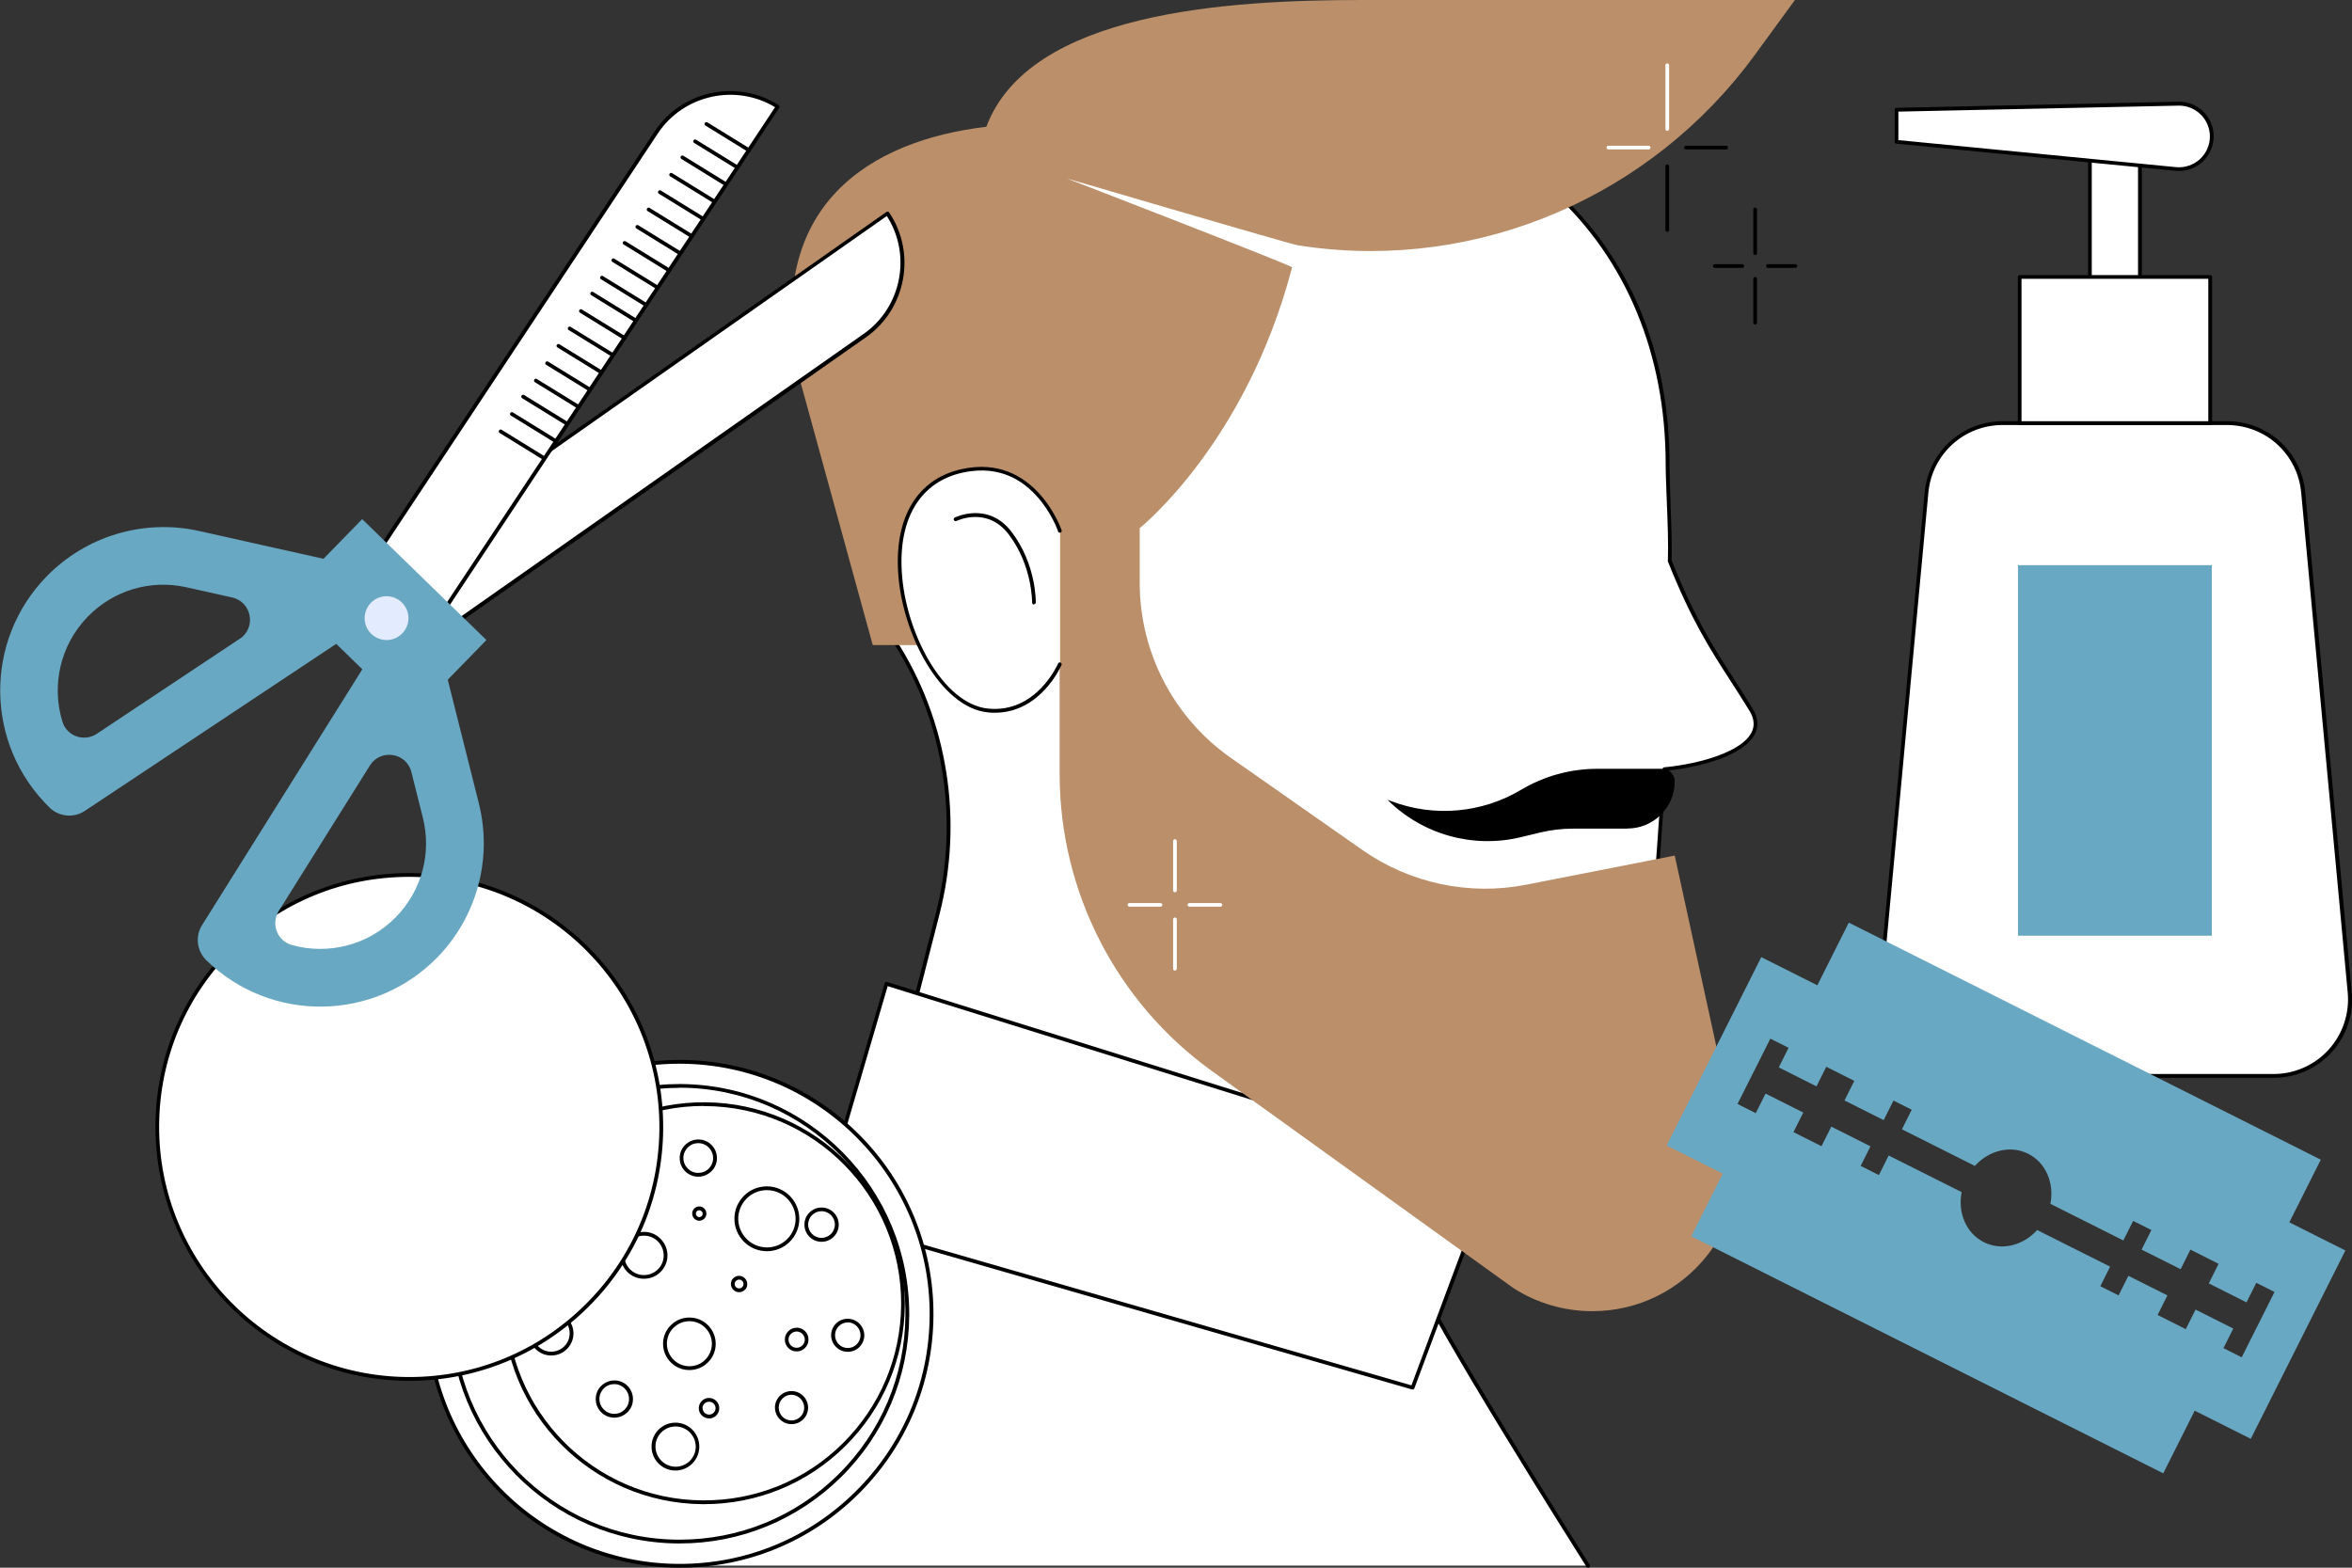 <?xml version="1.0" encoding="UTF-8"?>
<svg xmlns="http://www.w3.org/2000/svg" id="Calque_2" viewBox="0 0 192.15 128.1">
  <rect x="0" y="0" width="192.15" height="128.1" fill="#333333" stroke="none"/>
  <defs>
    <style>.cls-1,.cls-2,.cls-3,.cls-4,.cls-5{stroke-width:0px;}.cls-2{fill:#ba8f69;}.cls-3{fill:#fff;}.cls-4{fill:#e3ebff;}.cls-5{fill:#69a8c2;}</style>
  </defs>
  <g id="Layer_1">
    <rect class="cls-3" x="170.73" y="8.93" width="4.09" height="14.01"></rect>
    <path class="cls-1" d="m170.89,22.78h3.78v-13.7h-3.78v13.7Zm3.94.31h-4.09c-.09,0-.15-.07-.15-.15v-14.01c0-.09.07-.15.15-.15h4.09c.08,0,.15.07.15.15v14.01c0,.09-.07.15-.15.15"></path>
    <path class="cls-3" d="m185.74,87.91h-25.93c-3.68,0-6.56-3.16-6.22-6.83l3.8-40.84c.3-3.21,2.99-5.67,6.22-5.67h18.33c3.23,0,5.92,2.46,6.22,5.67l3.8,40.84c.34,3.66-2.54,6.83-6.22,6.83"></path>
    <path class="cls-1" d="m163.61,34.73c-3.17,0-5.77,2.38-6.07,5.53l-3.8,40.84c-.16,1.7.41,3.41,1.57,4.67,1.15,1.26,2.79,1.99,4.5,1.99h25.93c1.71,0,3.35-.72,4.5-1.99,1.15-1.26,1.72-2.97,1.56-4.67l-3.8-40.84c-.29-3.15-2.9-5.53-6.07-5.53h-18.33Zm22.13,53.34h-25.93c-1.8,0-3.52-.76-4.73-2.09-1.21-1.33-1.81-3.12-1.64-4.91l3.8-40.84c.31-3.31,3.05-5.81,6.38-5.81h18.33c3.33,0,6.07,2.5,6.38,5.81l3.8,40.84c.17,1.79-.43,3.58-1.64,4.91-1.21,1.33-2.93,2.09-4.73,2.09"></path>
    <rect class="cls-5" x="164.86" y="46.18" width="15.84" height="30.28"></rect>
    <rect class="cls-3" x="164.99" y="22.63" width="15.57" height="11.94"></rect>
    <path class="cls-1" d="m165.15,34.42h15.26v-11.64h-15.26v11.64Zm15.42.31h-15.57c-.09,0-.15-.07-.15-.15v-11.95c0-.08.07-.15.15-.15h15.57c.08,0,.15.07.15.15v11.95c0,.09-.07.15-.15.15"></path>
    <path class="cls-3" d="m154.94,11.59l22.84,2.22c1.57.14,2.91-1.09,2.91-2.67,0-1.48-1.2-2.68-2.68-2.68l-23.08.5v2.63Z"></path>
    <path class="cls-1" d="m155.1,11.45l22.7,2.21c.7.06,1.4-.18,1.92-.65.52-.48.82-1.15.82-1.86,0-1.39-1.13-2.52-2.52-2.52l-22.93.49v2.33Zm22.92,2.52c-.08,0-.17,0-.25-.01l-22.84-2.22c-.08,0-.14-.07-.14-.15v-2.63c0-.08.07-.15.15-.15l23.08-.5c1.56,0,2.83,1.27,2.83,2.83,0,.79-.34,1.56-.92,2.09-.52.48-1.21.74-1.91.74"></path>
    <path class="cls-3" d="m115.2,89.75l.71-3.7c3.82.84,7.44,1.16,10.64.86,8.52-.8,8.19-7.39,9.41-24.05,3.69-.36,8.87-1.93,7.08-4.87-2.39-3.91-4.18-6-6.64-12.17.08-2.18-.17-5.91-.17-7.86,0-19.14-14.24-30.61-32.8-30.61s-33.61,15.52-33.61,34.66c0,4,1.28,7.28,3.31,10.44,4.21,6.58,5.41,14.65,3.47,22.22l-5.06,19.76c14.5,4.55,29.44,7.53,44.52,9.5-1.46-4.53-1.78-9.41-.86-14.19"></path>
    <path class="cls-1" d="m115.2,89.75h0,0Zm-43.47,4.59c13.42,4.2,27.85,7.29,44.11,9.42-1.42-4.53-1.69-9.38-.79-14.04l.71-3.7s.03-.08.07-.1c.03-.02.08-.03.12-.02,3.91.86,7.47,1.15,10.6.85,7.67-.72,8.06-6.34,8.99-19.91.09-1.26.18-2.6.28-4,0-.07.06-.13.14-.14,2.99-.29,6.36-1.29,7.14-2.86.27-.54.21-1.14-.18-1.77-.54-.88-1.05-1.67-1.54-2.43-1.72-2.66-3.2-4.97-5.12-9.76,0-.02-.01-.04,0-.06.05-1.3-.02-3.19-.09-4.87-.04-1.13-.09-2.2-.09-2.99,0-18.21-13.12-30.45-32.65-30.45-18.45,0-33.46,15.48-33.46,34.51,0,3.62,1.01,6.81,3.29,10.36,4.18,6.53,5.46,14.67,3.49,22.34l-5.02,19.62Zm44.33,9.76s-.01,0-.02,0c-16.43-2.15-31-5.26-44.55-9.51-.08-.02-.12-.11-.1-.19l5.06-19.76c1.94-7.58.68-15.64-3.45-22.1-2.31-3.6-3.33-6.85-3.33-10.53,0-9.3,3.51-18.04,9.89-24.62,6.38-6.58,14.86-10.2,23.88-10.2s17.58,2.9,23.46,8.16c6.21,5.55,9.49,13.37,9.49,22.6,0,.78.04,1.84.08,2.97.06,1.66.14,3.55.09,4.86,1.9,4.74,3.37,7.03,5.08,9.68.49.76,1,1.55,1.54,2.44.45.73.51,1.43.19,2.07-.88,1.76-4.42,2.72-7.26,3.01-.1,1.36-.19,2.65-.27,3.87-.94,13.75-1.33,19.45-9.26,20.19-3.11.29-6.66.01-10.54-.83l-.69,3.55c-.9,4.69-.61,9.57.86,14.12.02.05,0,.11-.03.15-.03.04-.07.06-.12.06"></path>
    <path class="cls-1" d="m132.95,67.71h-4.44c-.91,0-1.82.11-2.7.32l-1.57.38c-3.92.94-8.04-.22-10.89-3.06l.35.13c3.48,1.31,7.37.96,10.56-.94,1.89-1.13,4.05-1.72,6.25-1.72h5.29c.57,0,1.02.46,1.02,1.02,0,2.14-1.73,3.86-3.86,3.86"></path>
    <path class="cls-3" d="m115.58,103.94c-15.08-1.97-30.02-4.95-44.52-9.51l-1.42,5.85-15.14,27.65h75.24s-13.1-20.67-14.17-24"></path>
    <path class="cls-1" d="m129.74,128.1c-.05,0-.1-.02-.13-.07-.53-.84-12.89-20.37-14.15-23.94-16.33-2.14-30.82-5.23-44.29-9.45l-1.38,5.69s0,.03-.01.04l-14.96,27.33c-.04.08-.14.1-.21.06-.07-.04-.1-.14-.06-.21l14.95-27.31,1.41-5.84s.04-.08.07-.1c.04-.02.08-.03.12-.01,13.53,4.25,28.08,7.36,44.49,9.5.06,0,.11.05.13.11,1.06,3.28,14.02,23.76,14.15,23.97.05.07.02.17-.05.21-.02.02-.05.02-.08.02"></path>
    <polygon class="cls-3" points="115.41 113.39 66.86 99.39 72.42 80.38 121.95 95.86 115.41 113.39"></polygon>
    <path class="cls-1" d="m67.05,99.28l48.26,13.92,6.43-17.24-49.22-15.38-5.47,18.71Zm48.36,14.26s-.03,0-.04,0l-48.55-14s-.07-.04-.09-.07c-.02-.04-.03-.08-.01-.12l5.56-19.01s.04-.07.07-.09c.04-.02.08-.02.12-.01l49.53,15.48s.07.04.09.08c.02.04.02.08,0,.12l-6.54,17.52c-.02.06-.08.1-.14.1"></path>
    <path class="cls-2" d="m93.11,43.16v4.46c0,5.7,2.78,11.04,7.45,14.31l10.75,7.53c3.89,2.72,8.73,3.75,13.39,2.83l12.12-2.38,4.95,22.71c1.63,7.46-4.06,14.52-11.69,14.52-2.28,0-4.51-.65-6.43-1.88l-24.65-17.75c-7.8-5.62-12.43-14.65-12.43-24.26v-20.09h-10.02l-1.05,9.55h-4.2l-6.08-22.14c-2.83-13.85,5.98-19.11,15.36-20.21C84.1,1,100.17,0,111.25,0h35.39l-3.27,4.48c-8.43,11.55-22.53,17.65-36.69,15.66-.22-.03-.45-.06-.67-.1-.51-.07-18.86-5.46-18.86-5.46,0,0,17.96,6.94,18.41,7.26-3.77,14.42-12.45,21.31-12.45,21.31"></path>
    <path class="cls-3" d="m86.59,43.37s-2.06-6.19-7.97-4.9c-9.33,2.04-4.23,18.94,2.1,19.58,4.13.42,5.88-3.78,5.88-3.78v-10.91Z"></path>
    <path class="cls-1" d="m81.28,58.24c-.19,0-.38,0-.58-.03-3.84-.39-7.04-6.4-7.33-11.51-.26-4.54,1.64-7.59,5.21-8.37,5.97-1.31,8.13,4.93,8.15,5,.03.08-.02.17-.1.19-.08.03-.17-.02-.19-.1,0-.02-.52-1.54-1.75-2.89-1.62-1.79-3.66-2.43-6.05-1.91-3.41.75-5.22,3.68-4.97,8.06.28,4.99,3.36,10.85,7.05,11.22,3.96.4,5.7-3.64,5.72-3.68.03-.08.12-.11.2-.08.08.03.12.12.08.2-.02.04-1.67,3.9-5.45,3.9"></path>
    <path class="cls-3" d="m78.07,42.44s2.59-1.32,4.46,1.14c1.99,2.62,1.94,5.66,1.94,5.66l-6.4-6.8Z"></path>
    <path class="cls-1" d="m84.47,49.4h0c-.08,0-.15-.07-.15-.16,0-.03.03-3.02-1.91-5.57-1.77-2.33-4.24-1.11-4.27-1.1-.08.04-.17,0-.21-.07-.04-.08,0-.17.07-.21.03-.01,2.73-1.35,4.65,1.18,2,2.63,1.97,5.63,1.97,5.76,0,.08-.07.15-.15.15"></path>
    <path class="cls-5" d="m185.02,107.17l-1.08,2.14-.8,1.6-1.49-.75.8-1.6-3.08-1.55-.8,1.6-2.3-1.16.8-1.6-3.19-1.6-.8,1.6-1.49-.75.8-1.6-5.96-2.99c-1.15,1.27-2.91,1.72-4.36.99-1.45-.73-2.14-2.41-1.81-4.09l-5.96-2.99-.8,1.6-1.49-.75.8-1.6-3.2-1.61-.8,1.6-2.29-1.15.8-1.6-3.08-1.55-.8,1.6-1.49-.75.8-1.6,1.08-2.14.8-1.6,1.49.75-.8,1.6,3.08,1.55.8-1.6,2.29,1.15-.8,1.6,3.2,1.61.8-1.6,1.49.75-.8,1.6,5.96,2.99c1.15-1.27,2.91-1.72,4.36-.99,1.45.73,2.14,2.41,1.81,4.09l5.96,2.99.8-1.6,1.49.75-.8,1.6,3.19,1.6.8-1.6,2.3,1.16-.8,1.6,3.08,1.55.8-1.6,1.49.75-.8,1.6Zm2.01-7.29l2.57-5.12-38.56-19.37-2.57,5.12-4.58-2.3-7.73,15.39,4.58,2.3-2.57,5.12,38.56,19.37,2.57-5.12,4.58,2.3,7.73-15.39-4.58-2.3Z"></path>
    <path class="cls-3" d="m136.21,10.69c-.09,0-.15-.07-.15-.15v-5.21c0-.08.07-.15.15-.15s.15.07.15.15v5.21c0,.09-.07.15-.15.15"></path>
    <path class="cls-1" d="m136.21,18.95c-.09,0-.15-.07-.15-.15v-5.21c0-.08.07-.15.15-.15s.15.07.15.15v5.21c0,.09-.07.15-.15.15"></path>
    <path class="cls-3" d="m134.69,12.21h-3.29c-.09,0-.15-.07-.15-.15s.07-.15.15-.15h3.29c.08,0,.15.07.15.15s-.07.15-.15.15"></path>
    <path class="cls-1" d="m141.02,12.21h-3.29c-.09,0-.15-.07-.15-.15s.07-.15.15-.15h3.29c.08,0,.15.07.15.15s-.07.15-.15.15"></path>
    <path class="cls-1" d="m143.39,20.84c-.09,0-.15-.07-.15-.15v-3.58c0-.08.07-.15.15-.15s.15.07.15.15v3.58c0,.09-.07.15-.15.15"></path>
    <path class="cls-1" d="m143.39,26.51c-.09,0-.15-.07-.15-.15v-3.58c0-.08.07-.15.15-.15s.15.07.15.15v3.58c0,.09-.07.15-.15.15"></path>
    <path class="cls-1" d="m142.34,21.89h-2.25c-.08,0-.15-.07-.15-.15s.07-.15.15-.15h2.25c.08,0,.15.07.15.15s-.07.15-.15.15"></path>
    <path class="cls-1" d="m146.68,21.89h-2.25c-.08,0-.15-.07-.15-.15s.07-.15.15-.15h2.25c.08,0,.15.07.15.15s-.07.15-.15.15"></path>
    <path class="cls-3" d="m95.99,72.91c-.09,0-.15-.07-.15-.15v-4.04c0-.08.07-.15.15-.15s.15.07.15.15v4.04c0,.09-.07.15-.15.15"></path>
    <path class="cls-3" d="m95.99,79.31c-.09,0-.15-.07-.15-.15v-4.04c0-.08.07-.15.15-.15s.15.07.15.15v4.04c0,.09-.07.15-.15.15"></path>
    <path class="cls-3" d="m94.81,74.09h-2.54c-.09,0-.15-.07-.15-.15s.07-.15.15-.15h2.54c.08,0,.15.07.15.15s-.07.15-.15.15"></path>
    <path class="cls-3" d="m99.71,74.09h-2.54c-.09,0-.15-.07-.15-.15s.07-.15.15-.15h2.54c.08,0,.15.07.15.15s-.07.15-.15.15"></path>
    <path class="cls-3" d="m34.93,107.2c.08-11.37,9.36-20.52,20.73-20.43,11.37.08,20.52,9.37,20.44,20.74-.08,11.37-9.36,20.52-20.73,20.43-11.37-.08-20.52-9.37-20.44-20.74"></path>
    <path class="cls-1" d="m34.93,107.2h.15c-.08,11.27,9.02,20.5,20.29,20.59h.16c5.4,0,10.48-2.08,14.33-5.88,3.89-3.83,6.05-8.95,6.09-14.4.08-11.27-9.02-20.5-20.29-20.59-5.45-.04-10.6,2.05-14.49,5.88-3.89,3.83-6.05,8.95-6.08,14.4h-.15Zm20.6,20.9c-.05,0-.11,0-.16,0-11.44-.09-20.67-9.46-20.59-20.9.04-5.54,2.23-10.73,6.18-14.62,3.91-3.85,9.07-5.97,14.55-5.97.05,0,.11,0,.16,0,11.43.08,20.67,9.46,20.59,20.9-.04,5.54-2.23,10.73-6.18,14.62-3.91,3.85-9.07,5.97-14.55,5.97"></path>
    <path class="cls-1" d="m55.5,88.89c-4.88,0-9.47,1.88-12.95,5.31-3.51,3.46-5.46,8.08-5.5,13.01-.07,10.18,8.15,18.53,18.33,18.6h.14c4.88,0,9.47-1.88,12.95-5.31,3.51-3.46,5.46-8.08,5.5-13.02.07-10.18-8.15-18.53-18.33-18.6-.05,0-.09,0-.14,0m.02,37.24s-.1,0-.14,0c-10.35-.08-18.71-8.56-18.64-18.91.03-5.01,2.02-9.71,5.59-13.23,3.53-3.49,8.21-5.4,13.17-5.4h.14c10.35.08,18.71,8.56,18.64,18.91-.03,5.01-2.02,9.71-5.59,13.23-3.54,3.48-8.21,5.4-13.17,5.4"></path>
    <path class="cls-3" d="m41.24,106.37c.06-8.98,7.4-16.21,16.38-16.15,8.98.07,16.21,7.4,16.15,16.39-.06,8.98-7.4,16.21-16.38,16.15-8.98-.07-16.21-7.4-16.15-16.39"></path>
    <path class="cls-1" d="m57.5,90.37c-4.26,0-8.27,1.64-11.3,4.64-3.06,3.02-4.77,7.06-4.8,11.36-.06,8.89,7.11,16.17,16,16.23,4.3.03,8.36-1.61,11.42-4.63,3.06-3.02,4.77-7.05,4.8-11.36.06-8.88-7.11-16.17-16-16.23-.04,0-.08,0-.12,0m.02,32.53h-.13c-9.05-.07-16.37-7.49-16.3-16.54.03-4.39,1.77-8.5,4.89-11.58,3.12-3.08,7.26-4.75,11.64-4.72,9.05.07,16.37,7.49,16.3,16.54-.03,4.39-1.77,8.5-4.89,11.58-3.09,3.05-7.18,4.72-11.52,4.72"></path>
    <path class="cls-3" d="m63.46,115.02c0-.66.55-1.2,1.21-1.19.66,0,1.2.55,1.19,1.21,0,.66-.55,1.2-1.21,1.19-.66,0-1.2-.55-1.19-1.21"></path>
    <path class="cls-1" d="m63.62,115.02c0,.58.46,1.05,1.04,1.05h0c.28,0,.54-.11.73-.3.2-.2.31-.46.31-.74,0-.58-.46-1.05-1.04-1.06h0c-.28,0-.54.11-.73.3-.2.2-.31.46-.31.74m1.05,1.36h-.01c-.75,0-1.35-.62-1.35-1.36,0-.36.15-.7.4-.95.26-.25.59-.39.95-.39h.01c.75,0,1.35.62,1.35,1.36,0,.36-.15.7-.4.95-.25.25-.59.39-.95.39"></path>
    <path class="cls-3" d="m68.06,109.1c0-.66.55-1.2,1.21-1.19.66,0,1.2.55,1.19,1.21,0,.66-.55,1.2-1.21,1.19-.66,0-1.2-.55-1.19-1.21"></path>
    <path class="cls-1" d="m69.26,108.06c-.28,0-.54.11-.73.3-.2.2-.31.46-.31.74,0,.58.46,1.05,1.04,1.05h0c.28,0,.54-.11.73-.3.2-.2.31-.46.31-.74,0-.58-.46-1.05-1.04-1.06h0Zm0,2.4h-.01c-.75,0-1.35-.62-1.35-1.36,0-.36.15-.7.4-.95.25-.25.59-.39.95-.39h.01c.75,0,1.35.62,1.35,1.36,0,.36-.15.7-.4.95-.25.25-.59.39-.95.39"></path>
    <path class="cls-3" d="m64.27,109.46c0-.45.37-.81.82-.81.45,0,.81.37.81.82s-.37.81-.82.81c-.45,0-.81-.37-.81-.82"></path>
    <path class="cls-1" d="m65.08,108.8c-.17,0-.34.07-.46.19-.13.12-.2.29-.2.47,0,.37.29.67.66.67.18,0,.34-.07.47-.19.13-.12.2-.29.2-.47,0-.36-.29-.66-.66-.67h0Zm0,1.63h0c-.54,0-.97-.44-.96-.98,0-.26.1-.5.29-.68.18-.18.42-.28.68-.28h0c.54,0,.97.44.96.98,0,.26-.1.5-.29.68-.18.18-.42.28-.68.28"></path>
    <path class="cls-3" d="m54.32,109.79c0-1.1.91-1.99,2.01-1.98,1.1,0,1.99.91,1.98,2.01,0,1.1-.91,1.99-2.01,1.98-1.1,0-1.99-.91-1.98-2.01"></path>
    <path class="cls-1" d="m54.48,109.79c0,1.01.81,1.84,1.83,1.85.49,0,.95-.18,1.3-.53.35-.34.54-.81.55-1.3,0-1.01-.81-1.85-1.83-1.85h-.01c-.49,0-.94.19-1.29.53-.35.34-.54.8-.55,1.3m1.84,2.16h-.02c-1.18,0-2.14-.98-2.13-2.16,0-.57.23-1.11.64-1.51.4-.4.94-.62,1.51-.62h.02c1.18,0,2.14.98,2.13,2.16,0,.57-.23,1.11-.64,1.51-.4.4-.94.62-1.51.62"></path>
    <path class="cls-3" d="m59.86,104.92c0-.28.23-.51.52-.51.28,0,.52.23.51.52,0,.28-.24.51-.52.51-.28,0-.51-.23-.51-.52"></path>
    <path class="cls-1" d="m59.86,104.92h0,0Zm.52-.36c-.09,0-.18.04-.25.1-.07.07-.11.16-.11.25h0c0,.1.04.19.1.26.07.07.16.11.26.11h0c.1,0,.19-.04.25-.1.07-.07.11-.16.11-.26,0-.2-.16-.36-.36-.36h0Zm0,1.03h0c-.37,0-.67-.31-.67-.68,0-.18.07-.35.2-.47.13-.12.29-.19.47-.19h0c.37,0,.67.31.67.68,0,.18-.07.35-.2.47-.13.12-.29.19-.47.19"></path>
    <path class="cls-3" d="m50.85,102.57c0-.97.8-1.76,1.78-1.75.98,0,1.76.8,1.75,1.78,0,.98-.8,1.76-1.78,1.75-.97,0-1.76-.8-1.75-1.78"></path>
    <path class="cls-1" d="m51,102.57c0,.89.71,1.62,1.6,1.62.43,0,.83-.16,1.14-.46.31-.3.48-.7.48-1.14,0-.89-.71-1.62-1.6-1.62h-.01c-.43,0-.83.16-1.13.46-.31.3-.48.7-.48,1.13m1.61,1.93h-.02c-1.06,0-1.91-.88-1.9-1.93,0-.51.21-.99.57-1.35.36-.36.84-.55,1.35-.55h.01c1.06,0,1.91.88,1.91,1.93,0,.51-.21.99-.57,1.35-.36.36-.84.55-1.35.55"></path>
    <path class="cls-3" d="m56.69,99.17c0-.24.2-.43.43-.43.24,0,.43.2.43.43,0,.24-.2.43-.44.43-.24,0-.43-.2-.43-.44"></path>
    <path class="cls-1" d="m57.13,98.89c-.07,0-.14.03-.2.08-.05.05-.08.12-.08.2,0,.15.12.28.28.28.08,0,.14-.03.2-.08.05-.05.08-.12.08-.19,0-.15-.12-.28-.28-.28h0Zm0,.86h0c-.32,0-.58-.27-.58-.59,0-.16.06-.3.17-.41.11-.11.26-.17.41-.17h0c.32,0,.58.27.58.59,0,.16-.06.3-.17.41-.11.11-.26.17-.41.17"></path>
    <path class="cls-3" d="m60.16,99.58c0-1.38,1.14-2.49,2.51-2.48,1.38.01,2.49,1.14,2.48,2.52,0,1.38-1.14,2.49-2.51,2.48-1.38-.01-2.49-1.14-2.48-2.52"></path>
    <path class="cls-1" d="m62.65,97.25c-.62,0-1.2.24-1.64.67-.44.44-.69,1.03-.7,1.65,0,1.29,1.03,2.35,2.33,2.36h.02c.62,0,1.2-.24,1.64-.67.45-.44.69-1.03.7-1.65,0-1.29-1.03-2.35-2.33-2.36h-.02Zm0,4.99h-.02c-1.46-.01-2.64-1.21-2.63-2.67h.15s-.15,0-.15,0c0-.71.29-1.37.79-1.87.5-.5,1.17-.76,1.88-.76,1.46.01,2.64,1.21,2.63,2.67,0,.71-.29,1.37-.79,1.87-.5.49-1.16.76-1.86.76"></path>
    <path class="cls-3" d="m65.87,100.05c0-.69.57-1.24,1.26-1.24.69,0,1.25.57,1.24,1.26,0,.69-.57,1.24-1.26,1.24-.69,0-1.25-.57-1.24-1.26"></path>
    <path class="cls-1" d="m67.12,98.97c-.29,0-.56.11-.77.31-.21.21-.32.48-.33.77,0,.6.48,1.1,1.09,1.1h0c.29,0,.56-.11.77-.31.21-.21.32-.48.33-.77,0-.6-.48-1.1-1.09-1.1h0Zm0,2.5h-.01c-.77,0-1.4-.64-1.39-1.41,0-.38.15-.73.42-.99.26-.26.61-.4.98-.4h.01c.77,0,1.4.64,1.39,1.41,0,.38-.15.73-.42.99-.26.26-.61.4-.98.4"></path>
    <path class="cls-3" d="m55.68,94.62c0-.76.62-1.36,1.38-1.36.76,0,1.37.62,1.36,1.38,0,.76-.62,1.37-1.38,1.36s-1.36-.62-1.36-1.38"></path>
    <path class="cls-1" d="m55.83,94.62c0,.67.54,1.22,1.21,1.22.32,0,.63-.12.86-.35s.36-.53.36-.86c0-.67-.54-1.22-1.21-1.22h-.01c-.32,0-.62.12-.85.35-.23.23-.36.53-.36.86m1.22,1.53h-.01c-.84,0-1.52-.69-1.51-1.53,0-.41.16-.79.45-1.07.29-.28.67-.44,1.07-.44h.01c.84,0,1.52.69,1.51,1.53,0,.41-.16.79-.45,1.07-.29.28-.67.44-1.07.44"></path>
    <path class="cls-3" d="m45.51,100.33c0-.69.57-1.24,1.26-1.24.69,0,1.24.57,1.24,1.26,0,.69-.57,1.24-1.26,1.24-.69,0-1.24-.57-1.24-1.26"></path>
    <path class="cls-1" d="m46.75,99.25c-.29,0-.56.11-.77.31-.21.21-.32.48-.33.77,0,.6.48,1.1,1.09,1.1h0c.29,0,.56-.11.77-.31.21-.21.32-.48.33-.77,0-.6-.48-1.1-1.09-1.1h0Zm0,2.5h-.01c-.77,0-1.4-.64-1.39-1.41,0-.37.15-.73.42-.99.26-.26.61-.4.98-.4h.01c.77,0,1.4.64,1.39,1.41,0,.38-.15.73-.42.99-.26.26-.61.4-.98.4"></path>
    <path class="cls-3" d="m43.36,108.93c0-.92.76-1.66,1.68-1.65.92,0,1.66.76,1.65,1.68s-.76,1.66-1.68,1.65c-.92,0-1.66-.76-1.65-1.68"></path>
    <path class="cls-1" d="m43.52,108.93c0,.83.67,1.52,1.5,1.52h.01c.4,0,.77-.15,1.06-.43.29-.28.45-.66.45-1.07,0-.83-.67-1.52-1.5-1.52h-.01c-.4,0-.78.15-1.06.43-.29.28-.45.66-.45,1.07m1.51,1.83h-.01c-1,0-1.81-.83-1.81-1.83,0-.49.2-.94.54-1.28.34-.34.8-.52,1.28-.52h.01c1,0,1.81.83,1.81,1.83,0,.49-.2.94-.54,1.28-.34.34-.79.52-1.28.52"></path>
    <path class="cls-3" d="m48.82,114.31c0-.76.62-1.36,1.38-1.36.76,0,1.37.62,1.36,1.38,0,.76-.62,1.36-1.38,1.36-.76,0-1.36-.62-1.36-1.38"></path>
    <path class="cls-1" d="m48.97,114.31c0,.67.54,1.22,1.21,1.22h0c.32,0,.62-.12.85-.35.23-.23.36-.53.36-.86,0-.67-.54-1.22-1.2-1.22h-.01c-.32,0-.62.12-.85.35-.23.23-.36.53-.36.86m1.22,1.53h-.01c-.84,0-1.52-.69-1.51-1.53,0-.41.16-.79.45-1.07.29-.28.67-.44,1.07-.44h.01c.84,0,1.52.69,1.51,1.53,0,.41-.16.79-.45,1.07-.29.28-.66.44-1.07.44"></path>
    <path class="cls-3" d="m53.39,118.19c0-.99.82-1.79,1.81-1.79.99,0,1.8.82,1.79,1.81,0,1-.82,1.8-1.81,1.79-.99,0-1.8-.82-1.79-1.82"></path>
    <path class="cls-1" d="m53.39,118.19h0,0Zm1.8-1.63c-.43,0-.84.17-1.15.47-.31.31-.49.72-.49,1.16,0,.91.73,1.65,1.64,1.66h.01c.43,0,.84-.17,1.15-.47.31-.31.49-.72.49-1.16,0-.91-.73-1.65-1.64-1.66h-.01Zm0,3.6h-.02c-1.08,0-1.95-.89-1.94-1.97,0-.52.21-1.01.58-1.38.37-.36.85-.56,1.37-.56h.01c1.08,0,1.95.89,1.94,1.97,0,.52-.21,1.01-.58,1.38-.37.36-.85.56-1.37.56"></path>
    <path class="cls-3" d="m57.24,115.06c0-.38.31-.68.69-.68.38,0,.68.31.68.69,0,.38-.31.68-.69.68-.38,0-.68-.31-.68-.69"></path>
    <path class="cls-1" d="m57.4,115.06c0,.29.23.53.53.53h0c.14,0,.27-.05.37-.15.1-.1.16-.23.16-.37,0-.29-.23-.53-.53-.53-.14,0-.28.05-.38.15-.1.1-.16.23-.16.37m.53.84h0c-.46,0-.84-.38-.83-.84,0-.22.09-.43.25-.59.16-.16.37-.25.59-.24.46,0,.84.38.83.85,0,.22-.09.43-.25.59-.16.16-.37.24-.59.24"></path>
    <path class="cls-3" d="m12.85,91.93c.08-11.37,9.36-20.52,20.73-20.43,11.37.08,20.52,9.37,20.44,20.74-.08,11.37-9.36,20.52-20.73,20.43-11.37-.08-20.52-9.37-20.44-20.74"></path>
    <path class="cls-1" d="m33.42,71.65c-5.4,0-10.48,2.08-14.33,5.88-3.89,3.83-6.05,8.95-6.09,14.4-.08,11.27,9.02,20.5,20.29,20.59h.16c5.4,0,10.48-2.08,14.33-5.88,3.89-3.83,6.05-8.95,6.09-14.4.08-11.27-9.02-20.5-20.29-20.59-.05,0-.1,0-.16,0m.03,41.18c-.05,0-.11,0-.16,0-11.43-.08-20.67-9.46-20.59-20.9h.16s-.16,0-.16,0c.04-5.54,2.23-10.73,6.18-14.62,3.91-3.85,9.07-5.97,14.55-5.97.05,0,.11,0,.16,0,11.43.08,20.67,9.46,20.59,20.9-.04,5.54-2.23,10.73-6.18,14.62-3.91,3.85-9.07,5.97-14.55,5.97"></path>
    <path class="cls-3" d="m72.5,17.44l-43.97,30.86,4.08,5.82,38.05-26.7c3.24-2.27,4.04-6.71,1.84-9.97"></path>
    <path class="cls-1" d="m28.74,48.34l3.9,5.56,37.92-26.62c3.1-2.17,3.93-6.46,1.89-9.63l-43.72,30.68Zm3.87,5.93s-.02,0-.03,0c-.04,0-.08-.03-.1-.06l-4.08-5.82c-.05-.07-.03-.17.04-.21l43.98-30.86s.07-.03.12-.03c.04,0,.08.03.1.07,2.24,3.32,1.39,7.89-1.88,10.19l-38.05,26.7s-.06.03-.09.03"></path>
    <path class="cls-3" d="m63.53,8.71l-29.67,44.79-5.92-3.92L53.61,10.82c2.18-3.3,6.6-4.22,9.92-2.11"></path>
    <path class="cls-1" d="m28.15,49.53l5.67,3.75L63.32,8.76c-3.22-1.95-7.49-1.01-9.58,2.15l-25.59,38.63Zm5.71,4.12s-.06,0-.09-.03l-5.92-3.92c-.07-.05-.09-.14-.04-.21L53.48,10.74c2.21-3.34,6.76-4.3,10.13-2.15.03.02.06.06.07.1,0,.04,0,.08-.02.12l-29.67,44.79s-.06.06-.1.07c0,0-.02,0-.03,0"></path>
    <path class="cls-5" d="m23.84,77.22c-1.2-.33-1.72-1.74-1.06-2.79l7.44-11.88c.87-1.39,2.99-1.06,3.39.54l.93,3.7c.74,2.93-.08,5.97-2.19,8.14-2.28,2.34-5.57,3.11-8.51,2.29m-4.26-25.02l-11.67,7.76c-1.03.69-2.45.2-2.81-.99-.9-2.92-.21-6.23,2.06-8.57,2.11-2.17,5.13-3.07,8.08-2.41l3.72.83c1.61.36,2,2.47.63,3.38m19.53,13.44l-2.54-10.1,3.16-3.24-10.15-9.88-3.16,3.24-10.16-2.27c-4.52-1.01-9.24.4-12.47,3.72-5.14,5.28-5.03,13.73.25,18.88.78.76,1.98.87,2.88.27l20.54-13.65,2.13,2.08-13.09,20.9c-.58.92-.43,2.12.35,2.88,5.28,5.14,13.73,5.03,18.88-.25,3.23-3.32,4.51-8.08,3.38-12.57"></path>
    <path class="cls-4" d="m32.86,51.76c-.69.71-1.82.72-2.53.03-.71-.69-.72-1.82-.03-2.53.69-.71,1.82-.72,2.53-.03.71.69.72,1.82.03,2.53"></path>
    <path class="cls-1" d="m61.18,12.42s-.06,0-.08-.02l-3.47-2.14c-.07-.04-.1-.14-.05-.21.04-.07.14-.1.21-.05l3.47,2.14c.07.04.1.14.05.21-.03.05-.08.07-.13.07"></path>
    <path class="cls-1" d="m60.26,13.84s-.06,0-.08-.02l-3.47-2.14c-.07-.04-.1-.14-.05-.21.04-.07.14-.1.21-.05l3.47,2.14c.07.04.1.14.05.21-.03.05-.08.07-.13.07"></path>
    <path class="cls-1" d="m59.22,15.15s-.06,0-.08-.02l-3.47-2.14c-.07-.04-.1-.14-.05-.21.04-.07.14-.1.21-.05l3.47,2.14c.07.04.1.14.05.21-.03.05-.08.07-.13.07"></path>
    <path class="cls-1" d="m58.3,16.57s-.06,0-.08-.02l-3.47-2.14c-.07-.04-.1-.14-.05-.21.04-.07.14-.1.21-.05l3.47,2.14c.07.04.1.14.05.21-.03.05-.08.07-.13.07"></path>
    <path class="cls-1" d="m57.38,17.99s-.06,0-.08-.02l-3.47-2.14c-.07-.04-.1-.14-.05-.21.04-.07.14-.1.21-.05l3.47,2.14c.07.04.1.14.05.21-.03.05-.08.07-.13.07"></path>
    <path class="cls-1" d="m56.46,19.41s-.06,0-.08-.02l-3.47-2.14c-.07-.04-.1-.14-.05-.21.04-.07.14-.1.21-.05l3.47,2.14c.07.04.1.14.05.21-.03.05-.08.07-.13.07"></path>
    <path class="cls-1" d="m55.54,20.83s-.06,0-.08-.02l-3.47-2.14c-.07-.04-.1-.14-.05-.21.04-.07.14-.1.21-.05l3.47,2.14c.07.04.1.14.05.21-.03.05-.08.07-.13.07"></path>
    <path class="cls-1" d="m54.5,22.14s-.06,0-.08-.02l-3.47-2.14c-.07-.04-.1-.14-.05-.21.04-.07.14-.1.21-.05l3.47,2.14c.07.04.1.14.05.21-.03.05-.08.07-.13.07"></path>
    <path class="cls-1" d="m53.58,23.56s-.06,0-.08-.02l-3.47-2.14c-.07-.04-.1-.14-.05-.21.04-.07.14-.1.21-.05l3.47,2.14c.07.04.1.14.05.21-.03.05-.08.07-.13.07"></path>
    <path class="cls-1" d="m52.65,24.98s-.06,0-.08-.02l-3.47-2.14c-.07-.04-.1-.14-.05-.21.04-.07.14-.1.21-.05l3.47,2.14c.07.04.1.14.05.21-.03.05-.08.07-.13.07"></path>
    <path class="cls-1" d="m51.85,26.28s-.06,0-.08-.02l-3.47-2.14c-.07-.04-.1-.14-.05-.21.04-.07.14-.1.21-.05l3.47,2.14c.07.04.1.14.05.21-.03.05-.08.07-.13.07"></path>
    <path class="cls-1" d="m50.93,27.71s-.06,0-.08-.02l-3.47-2.14c-.07-.04-.1-.14-.05-.21.04-.07.14-.1.21-.05l3.47,2.14c.07.04.1.14.05.21-.03.05-.08.07-.13.07"></path>
    <path class="cls-1" d="m50.01,29.13s-.06,0-.08-.02l-3.47-2.14c-.07-.04-.1-.14-.05-.21.04-.07.14-.1.21-.05l3.47,2.14c.07.04.1.14.05.21-.03.05-.08.07-.13.07"></path>
    <path class="cls-1" d="m49.09,30.55s-.06,0-.08-.02l-3.47-2.14c-.07-.04-.1-.14-.05-.21.04-.07.14-.1.21-.05l3.47,2.14c.07.04.1.14.05.21-.03.05-.08.07-.13.07"></path>
    <path class="cls-1" d="m48.17,31.97s-.06,0-.08-.02l-3.47-2.14c-.07-.04-.1-.14-.05-.21.04-.07.14-.1.21-.05l3.47,2.14c.07.04.1.14.05.21-.03.05-.08.07-.13.07"></path>
    <path class="cls-1" d="m47.25,33.39s-.06,0-.08-.02l-3.47-2.14c-.07-.04-.1-.14-.05-.21.04-.07.14-.1.21-.05l3.47,2.14c.07.04.1.14.05.21-.03.05-.08.07-.13.07"></path>
    <path class="cls-1" d="m46.21,34.7s-.06,0-.08-.02l-3.47-2.14c-.07-.04-.1-.14-.05-.21.04-.07.14-.1.21-.05l3.47,2.14c.07.04.1.14.05.21-.03.05-.08.07-.13.07"></path>
    <path class="cls-1" d="m45.29,36.12s-.06,0-.08-.02l-3.47-2.14c-.07-.04-.1-.14-.05-.21.04-.07.14-.1.21-.05l3.47,2.14c.07.04.1.14.05.21-.03.05-.08.07-.13.07"></path>
    <path class="cls-1" d="m44.37,37.54s-.06,0-.08-.02l-3.47-2.14c-.07-.04-.1-.14-.05-.21.04-.07.14-.1.21-.05l3.47,2.14c.07.04.1.14.05.21-.03.05-.08.07-.13.07"></path>
  </g>
</svg>
